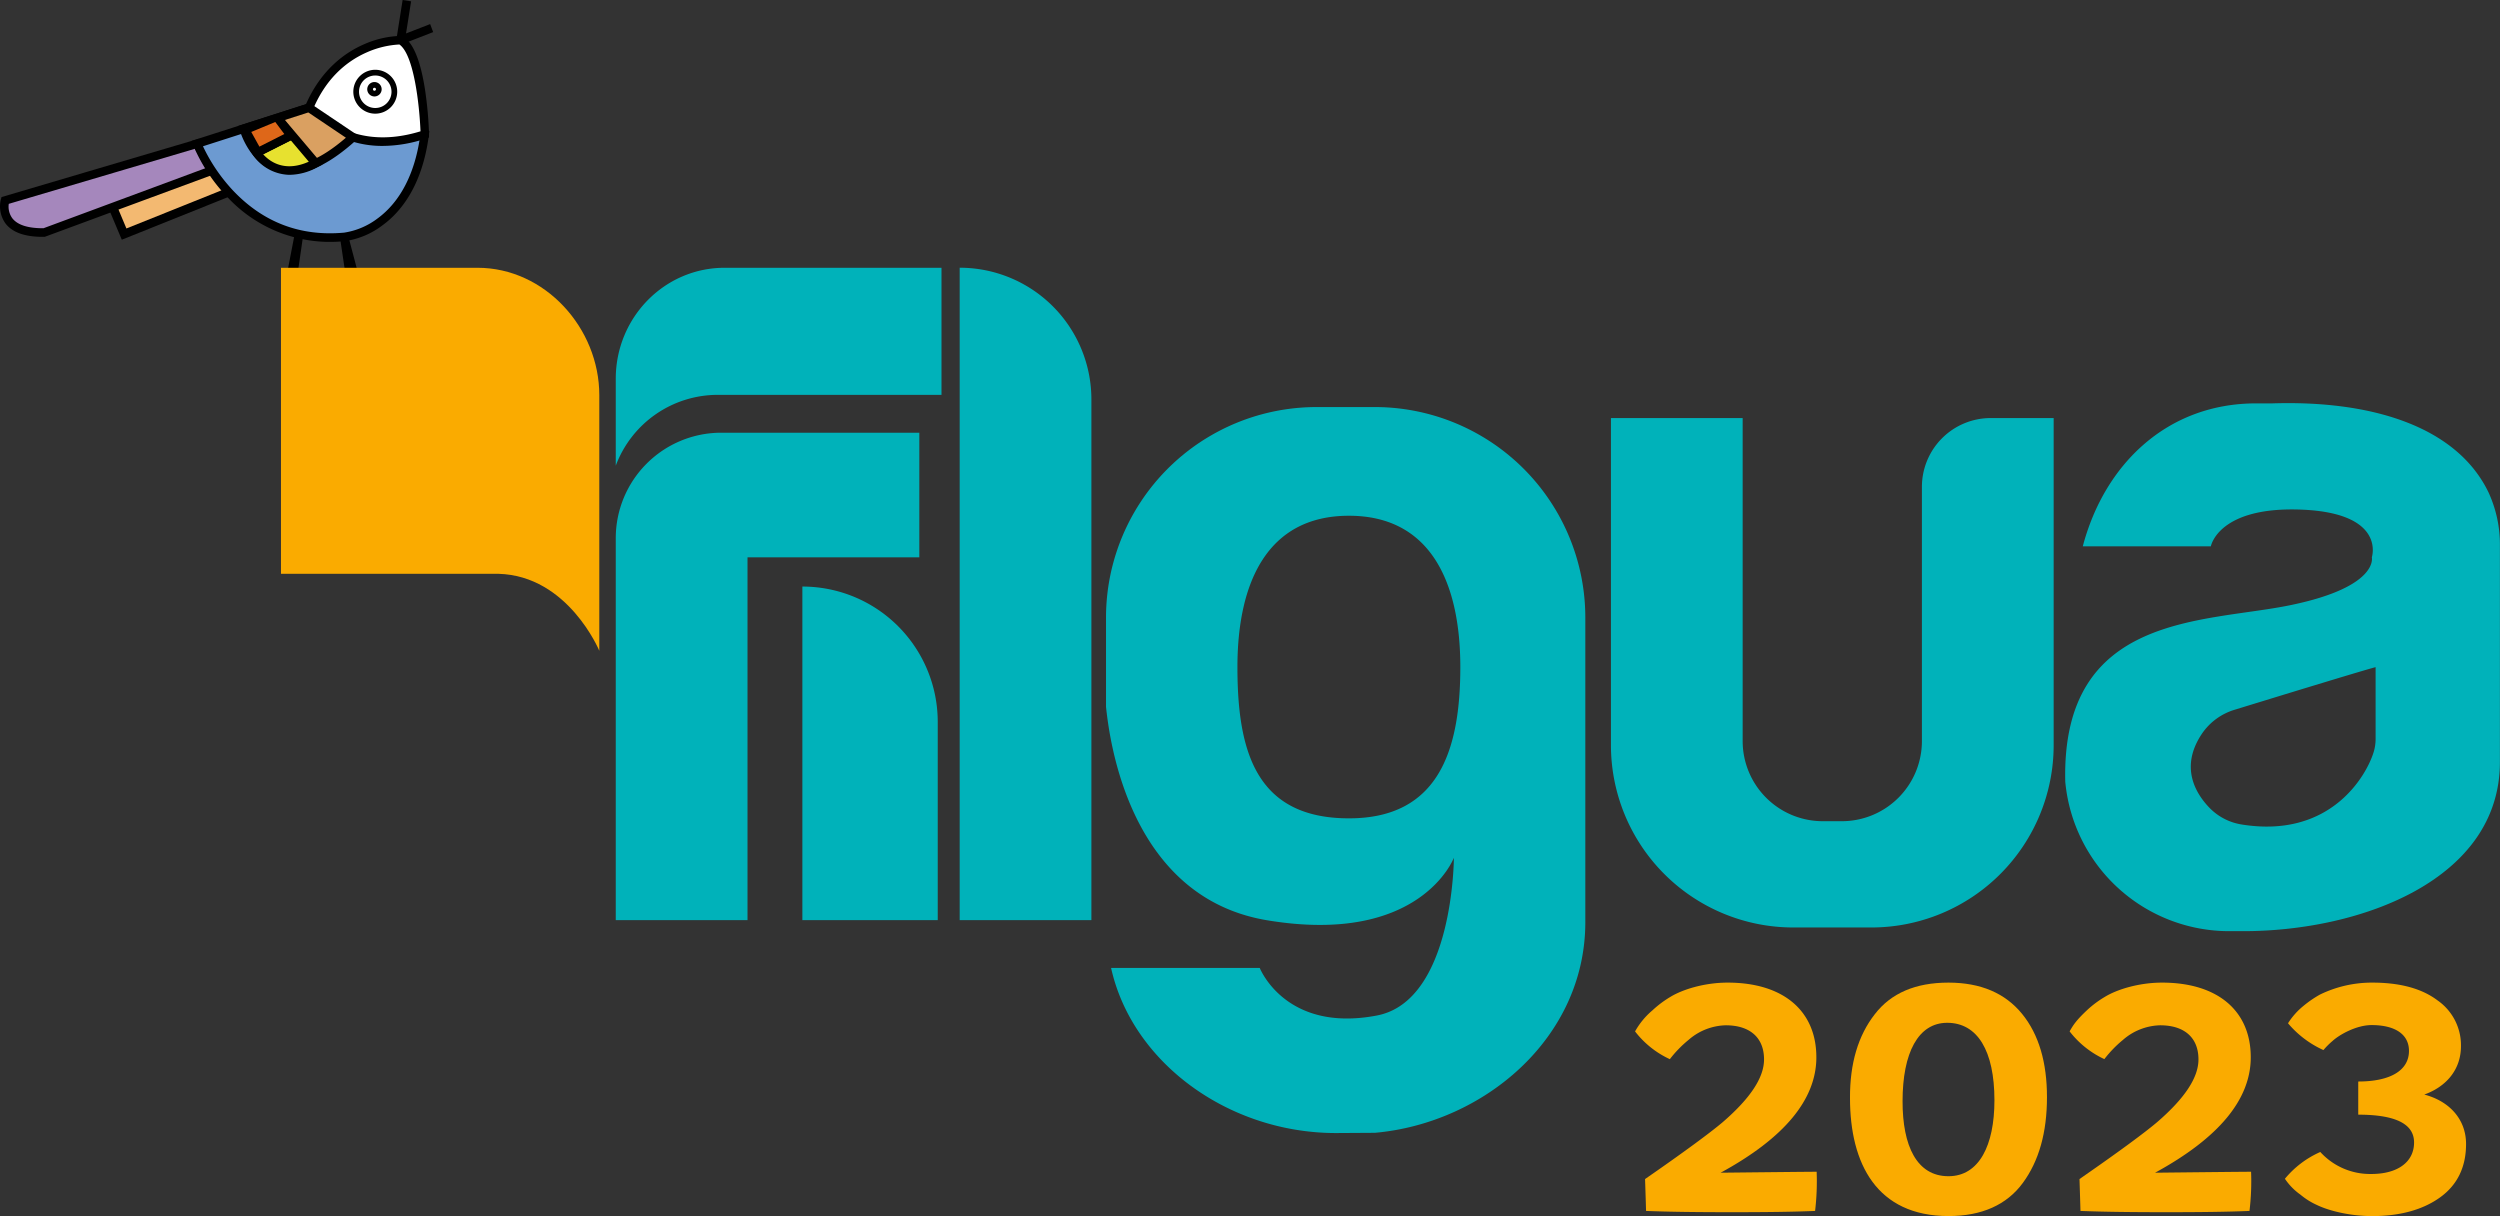 <svg xmlns="http://www.w3.org/2000/svg" id="Capa_1" data-name="Capa 1" viewBox="0 0 829.42 403.46"><rect x="0" y="0" width="829.42" height="403.46" fill="#333333" stroke="none"/><defs><style>.cls-1{fill:#faab00;}.cls-2{fill:#f3b971;}.cls-3{fill:#a587bc;}.cls-4{fill:#6c9ad1;}.cls-5{fill:#fff;}.cls-6{fill:#daa061;}.cls-7{fill:#e7e12f;}.cls-8{fill:#de6719;}.cls-9{fill:#00b2ba;}</style></defs><path class="cls-1" d="M548.22,335.21a34.6,34.6,0,0,1,5.92-4.45c4.13-2.54,11.43-4.76,19.05-4.76,18.52,0,29.42,9.42,29.42,24.76q0,21-31.75,38.31c19-.21,29.63-.32,31.85-.32a84.08,84.08,0,0,1-.52,13c-7.31.31-16.51.42-27.62.42s-20.64-.11-28.47-.42c0-.53-.1-4-.32-10.58,13-9,21.59-15.35,25.72-18.84,9.2-7.94,13.75-14.81,13.75-20.85,0-7.3-4.76-11.32-12.69-11.32a19.45,19.45,0,0,0-12.38,4.87A38.62,38.62,0,0,0,554,351.4a30.88,30.88,0,0,1-11.54-9.21A25.27,25.27,0,0,1,548.22,335.21Z"></path><path class="cls-1" d="M622,336.48Q630.07,326,646.42,326c10.69,0,18.83,3.49,24.44,10.37s8.26,16.19,8.26,27.62c0,11.75-2.65,21.16-8,28.46s-13.65,11-24.65,11c-23.81,0-32.7-17.35-32.7-39.15C613.72,352.77,616.47,343.57,622,336.48Zm24.45,53.75c10.16,0,15.24-10.26,15.24-25.18,0-16.4-5.61-25.72-15.67-25.72-9.62,0-14.81,9.95-14.81,26C631.18,380.18,635.94,390.23,646.42,390.23Z"></path><path class="cls-1" d="M692.34,335.21a34.28,34.28,0,0,1,5.93-4.45c4.13-2.54,11.43-4.76,19.05-4.76,18.51,0,29.41,9.42,29.41,24.76q0,21-31.74,38.31c19-.21,29.63-.32,31.85-.32a82.76,82.76,0,0,1-.53,13c-7.3.31-16.51.42-27.62.42s-20.63-.11-28.46-.42c0-.53-.11-4-.32-10.58,13-9,21.59-15.35,25.71-18.84,9.21-7.94,13.76-14.81,13.76-20.85,0-7.3-4.76-11.32-12.7-11.32a19.45,19.45,0,0,0-12.38,4.87,38.62,38.62,0,0,0-6.14,6.35,30.93,30.93,0,0,1-11.53-9.21C687.79,340.18,688.64,338.7,692.34,335.21Z"></path><path class="cls-1" d="M769.8,382.19a22.34,22.34,0,0,0,16.93,7.3c8.79,0,14.18-4,14.18-10.47,0-6.14-6.14-9.21-18.52-9.21v-11c10.69,0,16.83-3.7,16.83-10.15,0-5.61-4.76-8.57-12.38-8.57-5.08,0-10.69,3.17-13,5.29a25.74,25.74,0,0,0-3,3,33.29,33.29,0,0,1-11.75-8.89,23.78,23.78,0,0,1,5.19-5.82,36.09,36.09,0,0,1,5.4-3.7A39.29,39.29,0,0,1,787.05,326c9.31,0,16.51,2,21.69,5.93a18.12,18.12,0,0,1,7.73,15.13c0,8-5.08,13.54-12.17,16.08,8.15,2.12,13.86,8.05,13.86,16.41,0,7.61-2.86,13.54-8.57,17.67s-13.33,6.24-22.54,6.24c-7.51,0-14.5-1.8-18.41-3.7a23.51,23.51,0,0,1-5.4-3.39,20.39,20.39,0,0,1-5.18-5.29A31.9,31.9,0,0,1,769.8,382.19Z"></path><polygon class="cls-2" points="70.41 56.4 36.78 67.23 41.18 77.69 75.87 63.76 70.41 56.4"></polygon><path d="M40.67,78.91,35.51,66.64,70.76,55.29l6.6,8.89Zm-2.62-11.1,3.63,8.65,32.7-13.12L70.05,57.5Z"></path><path d="M40.41,79.53,34.86,66.35,70.94,54.73l7.18,9.67ZM36.16,66.94l4.77,11.34L76.6,64l-6-8.12Zm5.26,10.14-4-9.57L70.23,56.94l4.91,6.61Zm-2.72-9,3.24,7.72,31.68-12.7-3.75-5.06Z"></path><path class="cls-3" d="M65.4,47.65,1.66,66.51s-3.1,10.88,13,10.63L70.23,56.56Z"></path><path d="M13.47,78.09C8.06,78,4.27,76.54,2.19,73.83A9.15,9.15,0,0,1,.76,66.25l.14-.5,65-19.22,5.71,10.53-56.71,21h-.16c-.42,0-.84,0-1.24,0m-11-10.84A7.1,7.1,0,0,0,3.7,72.69c1.83,2.39,5.48,3.56,10.82,3.51L68.88,56.05l-3.94-7.27Z"></path><path d="M14.05,78.57h-.59C7.9,78.45,4,77,1.81,74.12a9.68,9.68,0,0,1-1.51-8l.21-.74L66.11,46l6.16,11.36L14.88,78.56h-.83Zm-.57-1c.39,0,.8,0,1.22,0h.08L70.9,56.81,65.63,47.1l-64.34,19-.07.25a8.7,8.7,0,0,0,1.35,7.15c2,2.6,5.66,4,10.91,4.08Zm.67-.93c-5.3,0-8.95-1.24-10.83-3.69A7.63,7.63,0,0,1,2,67.18l0-.3L65.18,48.21l4.39,8.1-55,20.37ZM2.91,67.63A6.54,6.54,0,0,0,4.08,72.4c1.73,2.24,5.2,3.35,10.35,3.32L68.19,55.79,64.7,49.35Z"></path><path class="cls-4" d="M102.51,35.74,65.4,47.66S78.53,81.91,114.3,78.6c0,0,22.5-1.84,26.61-34Z"></path><path d="M108.55,79.76A45.89,45.89,0,0,1,75.75,65,56.92,56.92,0,0,1,64.52,48l-.36-.93,38.31-12.3L142,43.86l-.1.85c-2.17,16.95-9.49,25.52-15.24,29.71a26.49,26.49,0,0,1-12.24,5.13,52.92,52.92,0,0,1-5.83.21M66.68,48.24A57.23,57.23,0,0,0,77.17,63.76C87.24,74.32,99.71,79,114.22,77.66a25,25,0,0,0,11.38-4.83c7.59-5.58,12.51-15.09,14.26-27.51l-37.31-8.6Z"></path><path d="M109.57,80.25h-1A46.5,46.5,0,0,1,75.4,65.35,57.17,57.17,0,0,1,64.07,48.16l-.54-1.41,38.92-12.49,40,9.23-.16,1.28c-2.19,17.12-9.59,25.79-15.42,30A26.92,26.92,0,0,1,114.43,80C112.8,80.17,111.18,80.25,109.57,80.25ZM64.8,47.36l.17.46A55.91,55.91,0,0,0,76.1,64.69a45.52,45.52,0,0,0,32.46,14.59,50.84,50.84,0,0,0,5.77-.21,26,26,0,0,0,12-5c5.68-4.14,12.89-12.6,15-29.38l.05-.42-38.94-9Zm44.64,31c-12.63,0-23.58-4.78-32.62-14.27A57.45,57.45,0,0,1,66.24,48.43L66,47.94l36.51-11.72L140.4,45l-.06.43c-1.77,12.56-6.77,22.18-14.46,27.84a25.56,25.56,0,0,1-11.61,4.92C112.63,78.29,111,78.36,109.44,78.36ZM67.34,48.53a57,57,0,0,0,10.18,14.9c10,10.45,22.29,15.07,36.66,13.75a24.48,24.48,0,0,0,11.13-4.74c7.39-5.43,12.23-14.68,14-26.76l-36.75-8.46Z"></path><path class="cls-5" d="M102.51,35.74s12.31,17.53,38.4,8.86c0,0-.59-27.09-8-31.28,0,0-20.73-.42-30.41,22.42"></path><path d="M142.34,44.56A124.87,124.87,0,0,0,141,29.69c-1.52-9.78-4-15.7-7.39-17.61l-.31-.17H133a32,32,0,0,0-12.17,2.76c-6.07,2.61-14.4,8.29-19.59,20.53l-.31.72.46.66a29.08,29.08,0,0,0,9.93,8.12,33.71,33.71,0,0,0,15,3.71H127a45.33,45.33,0,0,0,14.33-2.47l1-.33Zm-9.83-29.8c4.82,3.37,6.64,20.06,7,28.8C127,47.42,118,45,112.67,42.2a28.14,28.14,0,0,1-8.51-6.67C108,26.85,114,20.72,121.83,17.31A30.65,30.65,0,0,1,132.51,14.76Z"></path><path class="cls-6" d="M80.87,42.69s7.87,28.48,36.23,2.85l-14.59-9.8Z"></path><path d="M95.93,57.18a15,15,0,0,1-3.8-.57C83.1,54,80.09,43.39,80,42.94l-.24-.87,22.94-7.37,16,10.73-.9.81c-8.19,7.41-15.5,11.07-21.8,10.94M82.07,43.3c.9,2.47,4,9.58,10.61,11.49,6.2,1.81,13.89-1.27,22.87-9.15l-13.19-8.86Z"></path><path d="M81.45,43l.17.47c1,2.9,4.22,9.85,10.92,11.8a13.47,13.47,0,0,0,3.72.51c5.63,0,12.2-3.27,19.61-9.76l.47-.42-13.9-9.34ZM92.81,54.33c-6-1.72-9-7.75-10.11-10.73l19.59-6.29,12.47,8.38C106.12,53.15,98.74,56.05,92.81,54.33Z"></path><path d="M102.73,34.17l-23.6,7.58.37,1.32c.13.46,3.22,11.3,12.5,14a15.18,15.18,0,0,0,3.92.59h.33c6.35,0,13.68-3.72,21.8-11.06l1.35-1.23Zm14.68,11.72c-8.08,7.3-15.32,10.93-21.47,10.81a14.54,14.54,0,0,1-3.67-.55c-8.77-2.56-11.72-12.9-11.84-13.34l-.12-.43,22.27-7.15,15.27,10.26Z"></path><path class="cls-7" d="M92.07,39.09l12.68,15c-13.07,7.14-19.6-3.43-19.6-3.43l11.72-5.92Z"></path><path d="M95.84,57.55a14.73,14.73,0,0,1-11.5-6.35l-.53-.87,11.57-5.85-4-4.78,1.44-1.21,13.43,15.92-1,.56a18.71,18.71,0,0,1-9.36,2.58m-9.27-6.5c1.76,2.16,7.26,7.37,16.69,2.79L96.63,46Z"></path><path d="M96.13,58h-.3a15.11,15.11,0,0,1-11.89-6.57l-.82-1.33,11.5-5.81-4-4.68,2.18-1.83L107,54.56l-1.54.83A19.53,19.53,0,0,1,96.13,58ZM84.49,50.52l.26.43a14.1,14.1,0,0,0,11.1,6.12h0A18.22,18.22,0,0,0,105,54.55l.5-.28L92.74,39.16l-.71.6,4.11,4.87ZM96,56.17a12.66,12.66,0,0,1-9.84-4.82l-.38-.46,10.93-5.52L104,54l-.56.27A17,17,0,0,1,96,56.17Zm-8.71-5c2.09,2.32,7,6.13,15.16,2.47l-6-7.1Z"></path><polygon class="cls-8" points="81.34 43.08 85.48 50.54 96.5 44.98 91.79 38.69 81.34 43.08"></polygon><path d="M85.1,51.79,80,42.63l12.8-4.14,5.14,6.82Zm-2.42-8.24,3.19,5.74,9.19-4.65-3.58-4.79Z"></path><path d="M84.9,52.43,79.29,42.35,93,37.92l5.69,7.56ZM80.7,42.9l4.59,8.26,11.91-6-4.58-6.09-.92.3,4.09,5.47L85.67,49.93,82,43.31l8.55-3.59Zm2.66.88,2.7,4.87,8.27-4.18-3-4Z"></path><path class="cls-5" d="M130.84,30.56a6.34,6.34,0,1,1-6.21-6.46,6.34,6.34,0,0,1,6.21,6.46"></path><path d="M124.36,37.71a7.28,7.28,0,1,1,7.42-7.13,7.29,7.29,0,0,1-7.42,7.13m.25-12.66a5.39,5.39,0,1,0,5.28,5.49,5.4,5.4,0,0,0-5.28-5.49"></path><path class="cls-5" d="M125.67,29.59a1.44,1.44,0,1,1-1.41-1.47,1.43,1.43,0,0,1,1.41,1.47"></path><path d="M124.18,32a2.39,2.39,0,1,1,2.44-2.34A2.39,2.39,0,0,1,124.18,32m.06-2.88a.48.48,0,0,0-.5.48.49.49,0,0,0,.48.51.5.5,0,0,0,.51-.49.49.49,0,0,0-.49-.5"></path><path d="M132.06,12.72,134,.55l1.86.3-1.72,11,8.33-3.23.68,1.76L133.7,14A1.21,1.21,0,0,1,132.06,12.72Z"></path><path d="M133.25,14.6a1.67,1.67,0,0,1-1.06-.37,1.7,1.7,0,0,1-.61-1.59h0l2-12.64,2.81.44L134.71,11.1l8-3.11,1,2.66-9.88,3.84A1.66,1.66,0,0,1,133.25,14.6Zm-.72-1.81h0a.74.74,0,0,0,.27.69.72.72,0,0,0,.72.11l9-3.49-.33-.86L133.5,12.6l1.78-11.35-.91-.15Z"></path><line class="cls-5" x1="99.2" y1="77.69" x2="96.79" y2="89.76"></line><polygon points="98.37 90.05 95.87 90 98.28 77.5 100.13 77.87 98.37 90.05"></polygon><path d="M98.78,90.54l-3.49-.07L97.9,76.94l2.77.55Zm-2.33-1,1.5,0,1.64-11.3-.93-.19Z"></path><line class="cls-5" x1="114.29" y1="79.18" x2="116.99" y2="87.88"></line><polygon points="114.81 89.01 113.39 79.46 115.19 78.9 117.89 89.09 114.81 89.01"></polygon><path d="M118.52,89.59l-4.13-.11-1.54-10.36,2.68-.83Zm-3.3-1,2,0-2.41-9.08-.93.28Z"></path><path class="cls-1" d="M158.43,88.84H93.22V190.37h72.13c23.16.61,33.48,25.54,33.48,25.54V131.13C198.83,108.78,180.74,88.84,158.43,88.84Z"></path><path class="cls-9" d="M238,131h74.36V88.84H240.39c-19.94,0-36.1,16.49-36.1,36.83V154.5A36.13,36.13,0,0,1,238,131Z"></path><path class="cls-9" d="M275.72,175.21H448.46a0,0,0,0,1,0,0v43.7a0,0,0,0,1,0,0H232a0,0,0,0,1,0,0v0a43.7,43.7,0,0,1,43.7-43.7Z" transform="translate(537.3 -143.18) rotate(90)"></path><path class="cls-9" d="M233.33,227.5H344a0,0,0,0,1,0,0v0a44.91,44.91,0,0,1-44.91,44.91H233.33a0,0,0,0,1,0,0V227.5a0,0,0,0,1,0,0Z" transform="translate(38.7 538.6) rotate(-90)"></path><path class="cls-9" d="M305,143.56H239.23a35,35,0,0,0-34.94,35V305.28H248V184.9H305Z"></path><path class="cls-9" d="M637.63,161.54v84.29a26.59,26.59,0,0,1-26.57,26.62h-6.33a26.59,26.59,0,0,1-26.57-26.62V138.7h-43.7V247.16a60.5,60.5,0,0,0,60.44,60.55h26a60.5,60.5,0,0,0,60.44-60.55V138.7H660.44A22.83,22.83,0,0,0,637.63,161.54Z"></path><path class="cls-9" d="M753.88,133.83H748.5C719,133.83,698.2,154,691,181.25h42.49s2.43-13.37,30.34-12.16,23.07,15.81,23.07,15.81,2.43,9.73-26.71,15.81c-28.58,6-76.33,2.37-75,58.63a54.62,54.62,0,0,0,54.34,49.59h4.72c39,0,85.14-17.06,85.14-56.11V181.41a41.45,41.45,0,0,0-3.82-18.14C814.86,141.22,786.38,132.79,753.88,133.83Zm34.27,111.39a14.92,14.92,0,0,1-.56,4c-2.14,7.5-14,29.27-44.12,24.28a19,19,0,0,1-10.59-5.66c-4.7-4.95-9.64-13.61-2.31-24.47a20.12,20.12,0,0,1,10.79-7.89c12.57-3.86,42.95-13.18,46.79-14.14Z"></path><path class="cls-9" d="M456.15,135.05h-19.4A69.87,69.87,0,0,0,366.94,205v29.48c1.23,11.79,8,63.25,53.41,70.83,51,8.51,62-20.73,62-20.73s-.08,47.48-25.57,52.34c-30.4,5.8-38.84-15.8-38.84-15.8H368.62c6.93,31.3,38.82,54.79,74.64,54.79l12.89-.08c36-3.18,69.81-31.3,69.81-69.92V205A69.86,69.86,0,0,0,456.15,135.05ZM447.54,271.5c-31,0-37-22.47-37-50.19s9.7-50.2,37-50.2,36.95,22.48,36.95,50.2S477.22,271.5,447.54,271.5Z"></path></svg>